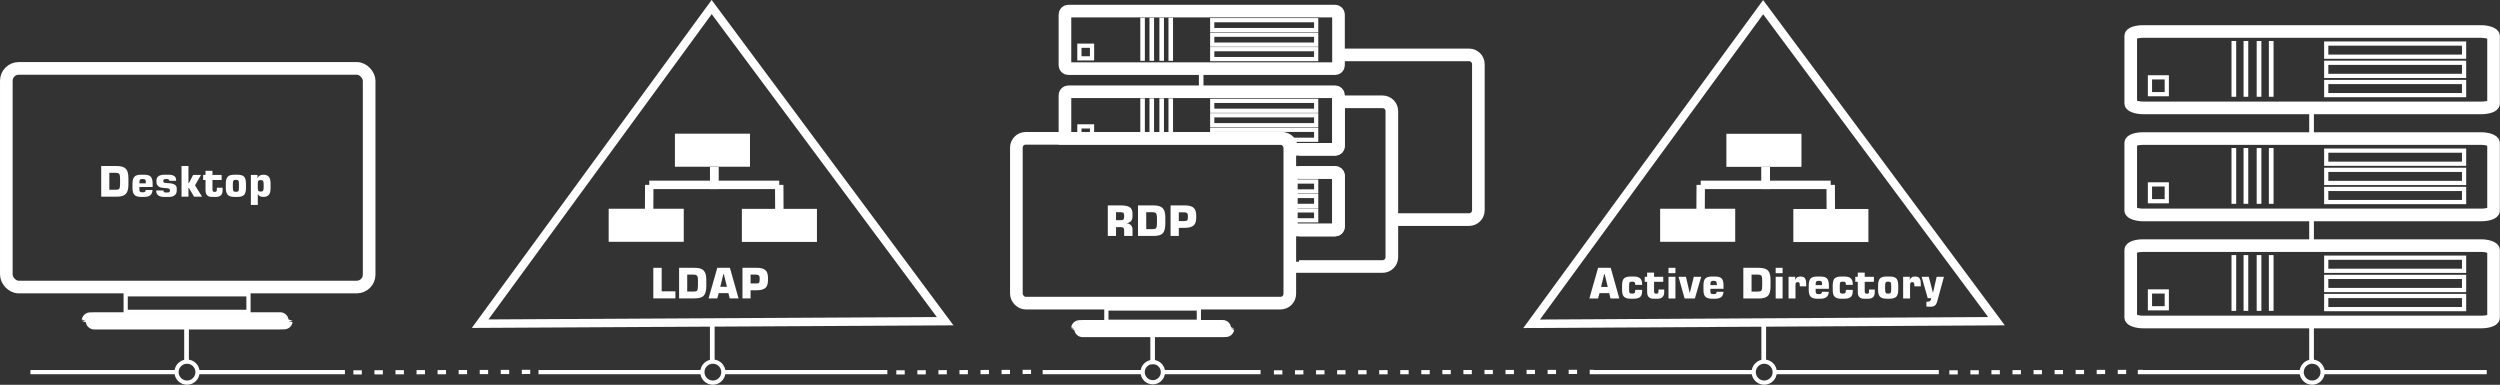 <?xml version="1.0" encoding="UTF-8"?>
<!DOCTYPE svg PUBLIC "-//W3C//DTD SVG 1.1//EN" "http://www.w3.org/Graphics/SVG/1.1/DTD/svg11.dtd">
<!-- Creator: CorelDRAW SE -->
<svg xmlns="http://www.w3.org/2000/svg" xml:space="preserve" width="100%" height="100%" version="1.1" shape-rendering="geometricPrecision" text-rendering="geometricPrecision" image-rendering="optimizeQuality" fill-rule="evenodd" clip-rule="evenodd"
viewBox="0 0 20947 3224"
 xmlns:xlink="http://www.w3.org/1999/xlink">
 <rect x="0" y="0" width="20947" height="3224" fill="#333333" stroke="none"/>
 <g id="Layer_x0020_1">
  <g id="_953722784">
   <rect fill="none" stroke="white" stroke-width="105.83" x="53" y="573" width="3040" height="1832" rx="104" ry="104"/>
   <rect fill="none" stroke="white" stroke-width="141.11" x="755" y="2687" width="1626.58" height="2.784" rx="34" ry="1"/>
   <rect fill="none" stroke="#FEFEFE" stroke-width="35.28" x="1053" y="2466" width="1029" height="147"/>
  </g>
  <rect fill="none" stroke="white" stroke-width="35.27" x="1561" y="2768" width="4.013" height="257.06"/>
  <circle fill="none" stroke="white" stroke-width="35.27" cx="1567" cy="3118" r="88"/>
  <line fill="none" stroke="white" stroke-width="35.28" x1="255" y1="3118" x2="1473" y2= "3118" />
  <line fill="none" stroke="white" stroke-width="35.28" x1="1663" y1="3118" x2="2890" y2= "3118" />
  <g id="_953723816">
   <rect fill="white" x="14465" y="1121" width="629" height="277"/>
   <rect fill="white" x="13910" y="1749" width="629" height="277"/>
   <rect fill="white" x="15026" y="1751" width="629" height="277"/>
   <g>
    <polyline fill="none" stroke="#FEFEFE" stroke-width="70.56" points="14250,1549 14795,1549 14795,1400 "/>
    <line fill="none" stroke="#FEFEFE" stroke-width="70.56" x1="14250" y1="1549" x2="14249" y2= "1753" />
   </g>
   <g>
    <polyline fill="none" stroke="#FEFEFE" stroke-width="70.56" points="15339,1549 14794,1549 14794,1400 "/>
    <line fill="none" stroke="#FEFEFE" stroke-width="70.56" x1="15339" y1="1549" x2="15340" y2= "1753" />
   </g>
  </g>
  <polygon fill="none" stroke="#FEFEFE" stroke-width="70.56" points="14773,60 16728,2691 12833,2713 "/>
  <path fill="#FEFEFE" fill-rule="nonzero" d="M13415 2404l56 0 -26 -107 -4 0 -26 107zm-98 97l73 -257 106 0 72 257 -74 0 -11 -45 -81 0 -12 45 -73 0z"/>
  <path id="1" fill="#FEFEFE" fill-rule="nonzero" d="M13759 2429c0,1 0,2 0,4 0,2 0,3 0,4 0,24 -5,41 -16,51 -11,10 -30,15 -56,15l-24 0c-27,0 -45,-6 -56,-17 -11,-11 -16,-30 -16,-57l0 -38c0,-27 5,-47 16,-58 11,-11 29,-16 56,-16l24 0c26,0 44,5 55,15 11,10 17,26 17,50l0 5 -58 0 0 -2c0,-9 -1,-16 -5,-20 -3,-3 -8,-5 -17,-5l-7 0c-9,0 -15,2 -18,6 -3,4 -4,14 -4,30l0 28c0,16 1,26 4,30 3,4 9,6 18,6l7 0c9,0 14,-2 18,-6 3,-4 4,-11 4,-21l0 -4 58 0z"/>
  <path id="2" fill="#FEFEFE" fill-rule="nonzero" d="M13857 2503c-11,0 -20,-1 -28,-4 -7,-3 -13,-8 -18,-14 -4,-5 -6,-10 -7,-16 -2,-5 -3,-14 -3,-25l0 -10 0 -73 -20 0 0 -42 20 0 0 -35 58 0 0 35 77 0 0 42 -77 0 0 74c0,11 1,18 4,21 2,3 7,5 14,5 7,0 12,-2 15,-4 2,-3 4,-8 4,-16l0 -15 48 0 0 21c0,19 -5,33 -14,42 -9,9 -23,14 -42,14l-31 0z"/>
  <path id="3" fill="#FEFEFE" fill-rule="nonzero" d="M13980 2289l0 -45 58 0 0 45 -58 0zm0 212l0 -182 58 0 0 182 -58 0z"/>
  <polygon id="4" fill="#FEFEFE" fill-rule="nonzero" points="14064,2319 14126,2319 14158,2456 14192,2319 14254,2319 14201,2501 14115,2501 "/>
  <path id="5" fill="#FEFEFE" fill-rule="nonzero" d="M14441 2445c-2,21 -8,35 -19,44 -11,9 -29,14 -53,14l-24 0c-26,0 -45,-6 -56,-17 -11,-11 -16,-30 -16,-57l0 -38c0,-27 5,-47 16,-58 11,-11 30,-16 56,-16l24 0c27,0 46,5 56,16 11,11 16,31 16,58l0 29 -110 0 0 22c0,8 2,14 5,17 3,4 9,5 18,5l7 0c8,0 14,-1 17,-4 3,-3 5,-8 6,-15l57 0zm-110 -56l54 0 0 -6c0,-12 -2,-20 -5,-24 -3,-4 -9,-6 -18,-6l-8 0c-9,0 -15,2 -18,6 -3,4 -5,11 -5,22l0 8z"/>
  <path id="6" fill="#FEFEFE" fill-rule="nonzero" d="M14607 2501l0 -257 130 0c37,0 62,8 77,23 14,15 21,41 21,79l0 52c0,38 -7,65 -21,80 -15,15 -40,23 -77,23l-130 0zm69 -58l51 0c15,0 26,-2 31,-8 5,-6 7,-20 7,-41l0 -43c0,-22 -2,-35 -7,-41 -5,-6 -16,-9 -31,-9l-51 0 0 142z"/>
  <path id="7" fill="#FEFEFE" fill-rule="nonzero" d="M14878 2289l0 -45 58 0 0 45 -58 0zm0 212l0 -182 58 0 0 182 -58 0z"/>
  <path id="8" fill="#FEFEFE" fill-rule="nonzero" d="M14986 2501l0 -182 56 0 -1 26c5,-10 11,-17 17,-22 7,-4 16,-6 27,-6 18,0 31,4 38,14 7,9 11,26 11,52l0 16 -54 0 0 -12c0,-8 -1,-14 -4,-18 -3,-3 -7,-5 -14,-5 -7,0 -12,2 -15,6 -2,4 -3,14 -3,29l0 102 -58 0z"/>
  <path id="9" fill="#FEFEFE" fill-rule="nonzero" d="M15323 2445c-1,21 -8,35 -19,44 -11,9 -28,14 -52,14l-25 0c-26,0 -45,-6 -56,-17 -10,-11 -16,-30 -16,-57l0 -38c0,-27 6,-47 16,-58 11,-11 30,-16 56,-16l25 0c26,0 45,5 56,16 10,11 16,31 16,58l0 29 -111 0 0 22c0,8 2,14 5,17 4,4 10,5 18,5l8 0c7,0 13,-1 16,-4 3,-3 5,-8 6,-15l57 0zm-110 -56l54 0 0 -6c0,-12 -1,-20 -5,-24 -3,-4 -9,-6 -18,-6l-8 0c-9,0 -15,2 -18,6 -3,4 -5,11 -5,22l0 8z"/>
  <path id="10" fill="#FEFEFE" fill-rule="nonzero" d="M15524 2429c0,1 0,2 0,4 0,2 0,3 0,4 0,24 -5,41 -16,51 -11,10 -30,15 -56,15l-24 0c-27,0 -45,-6 -56,-17 -11,-11 -16,-30 -16,-57l0 -38c0,-27 5,-47 16,-58 11,-11 29,-16 56,-16l24 0c26,0 44,5 55,15 11,10 17,26 17,50l0 5 -58 0 0 -2c0,-9 -1,-16 -5,-20 -3,-3 -8,-5 -17,-5l-8 0c-8,0 -14,2 -17,6 -3,4 -4,14 -4,30l0 28c0,16 1,26 4,30 3,4 9,6 17,6l8 0c9,0 14,-2 17,-6 4,-4 5,-11 5,-21l0 -4 58 0z"/>
  <path id="11" fill="#FEFEFE" fill-rule="nonzero" d="M15622 2503c-11,0 -20,-1 -28,-4 -7,-3 -14,-8 -18,-14 -4,-5 -6,-10 -8,-16 -1,-5 -2,-14 -2,-25l0 -10 0 -73 -21 0 0 -42 21 0 0 -35 58 0 0 35 77 0 0 42 -77 0 0 74c0,11 1,18 3,21 3,3 8,5 15,5 7,0 12,-2 15,-4 2,-3 3,-8 3,-16l0 -15 48 0 0 21c0,19 -4,33 -13,42 -9,9 -23,14 -42,14l-31 0z"/>
  <path id="12" fill="#FEFEFE" fill-rule="nonzero" d="M15795 2395l0 29c0,16 2,26 5,30 3,4 8,6 17,6l7 0c9,0 15,-2 17,-6 3,-4 5,-14 5,-30l0 -29c0,-16 -2,-25 -5,-29 -2,-4 -8,-6 -17,-6l-7 0c-9,0 -14,2 -17,6 -3,4 -5,14 -5,29zm-59 -4c0,-27 6,-47 16,-58 11,-11 30,-16 56,-16l25 0c26,0 45,5 56,16 10,11 16,31 16,58l0 38c0,27 -6,46 -16,57 -11,11 -30,17 -56,17l-25 0c-26,0 -45,-6 -56,-17 -10,-11 -16,-30 -16,-57l0 -38z"/>
  <path id="13" fill="#FEFEFE" fill-rule="nonzero" d="M15946 2501l0 -182 56 0 -1 26c5,-10 11,-17 18,-22 6,-4 15,-6 26,-6 19,0 31,4 38,14 8,9 11,26 11,52l0 16 -54 0 0 -12c0,-8 -1,-14 -4,-18 -2,-3 -7,-5 -14,-5 -7,0 -12,2 -14,6 -3,4 -4,14 -4,29l0 102 -58 0z"/>
  <path id="14" fill="#FEFEFE" fill-rule="nonzero" d="M16152 2498l-51 -179 60 0 35 135 31 -135 61 0 -56 205c-5,18 -12,30 -21,37 -9,6 -21,9 -38,9 -6,0 -14,0 -27,-1 -2,-1 -4,-1 -5,-1l0 -40 13 0c6,0 11,-2 15,-5 5,-3 8,-7 9,-11l3 -14 -29 0z"/>
  <rect fill="none" stroke="white" stroke-width="35.27" x="14776" y="2747" width="4.013" height="257.06"/>
  <circle fill="none" stroke="white" stroke-width="35.27" cx="14782" cy="3118" r="88"/>
  <line fill="none" stroke="white" stroke-width="35.28" x1="13322" y1="3118" x2="14689" y2= "3118" />
  <line fill="none" stroke="white" stroke-width="35.28" x1="14878" y1="3118" x2="16245" y2= "3118" />
  <g id="_953726840">
   <rect fill="white" x="5655" y="1120" width="629" height="277"/>
   <rect fill="white" x="5100" y="1749" width="629" height="277"/>
   <rect fill="white" x="6216" y="1750" width="629" height="277"/>
   <g>
    <polyline fill="none" stroke="#FEFEFE" stroke-width="70.56" points="5440,1549 5985,1549 5985,1400 "/>
    <line fill="none" stroke="#FEFEFE" stroke-width="70.56" x1="5440" y1="1549" x2="5439" y2= "1753" />
   </g>
   <g>
    <polyline fill="none" stroke="#FEFEFE" stroke-width="70.56" points="6529,1549 5984,1549 5984,1400 "/>
    <line fill="none" stroke="#FEFEFE" stroke-width="70.56" x1="6529" y1="1549" x2="6530" y2= "1753" />
   </g>
  </g>
  <polygon fill="none" stroke="#FEFEFE" stroke-width="70.56" points="5963,59 7919,2691 4023,2712 "/>
  <polygon fill="#FEFEFE" fill-rule="nonzero" points="5474,2500 5474,2244 5544,2244 5544,2441 5659,2441 5659,2500 "/>
  <path id="1" fill="#FEFEFE" fill-rule="nonzero" d="M5690 2500l0 -256 130 0c36,0 62,7 76,23 15,15 22,41 22,79l0 52c0,38 -7,64 -22,80 -14,15 -40,22 -76,22l-130 0zm68 -57l51 0c16,0 27,-3 32,-8 4,-6 7,-20 7,-42l0 -42c0,-22 -3,-36 -8,-41 -5,-6 -15,-9 -31,-9l-51 0 0 142z"/>
  <path id="2" fill="#FEFEFE" fill-rule="nonzero" d="M6035 2403l56 0 -26 -106 -4 0 -26 106zm-98 97l73 -256 106 0 72 256 -74 0 -11 -44 -81 0 -12 44 -73 0z"/>
  <path id="3" fill="#FEFEFE" fill-rule="nonzero" d="M6221 2500l0 -256 120 0c34,0 58,6 73,20 14,13 21,35 21,65l0 17c0,31 -7,53 -21,66 -15,13 -39,20 -73,20l-52 0 0 68 -68 0zm68 -125l48 0c12,0 19,-2 23,-6 3,-4 5,-12 5,-25l0 -14c0,-11 -2,-18 -7,-22 -4,-4 -12,-7 -23,-7l-46 0 0 74z"/>
  <rect fill="none" stroke="white" stroke-width="35.27" x="5966" y="2746" width="4.013" height="257.06"/>
  <circle fill="none" stroke="white" stroke-width="35.27" cx="5973" cy="3118" r="88"/>
  <line fill="none" stroke="white" stroke-width="35.28" x1="4512" y1="3118" x2="5879" y2= "3118" />
  <line fill="none" stroke="white" stroke-width="35.28" x1="6068" y1="3118" x2="7435" y2= "3118" />
  <rect fill="none" stroke="white" stroke-width="105.83" x="17853" y="264" width="3040" height="640" rx="104" ry="36"/>
  <rect fill="none" stroke="white" stroke-width="35.27" x="18014" y="648" width="141" height="141"/>
  <rect fill="none" stroke="white" stroke-width="35.27" x="19491" y="526" width="1155" height="110"/>
  <rect fill="none" stroke="white" stroke-width="35.27" x="19491" y="687" width="1155" height="110"/>
  <rect fill="none" stroke="white" stroke-width="35.27" x="18715" y="361" width="4.013" height="432.16"/>
  <rect fill="none" stroke="white" stroke-width="35.27" x="18816" y="361" width="4.013" height="432.16"/>
  <rect fill="none" stroke="white" stroke-width="35.27" x="18926" y="361" width="4.013" height="432.16"/>
  <rect fill="none" stroke="white" stroke-width="35.27" x="19028" y="361" width="4.013" height="432.16"/>
  <rect fill="none" stroke="white" stroke-width="35.27" x="19491" y="365" width="1155" height="110"/>
  <g id="_953730752">
   <rect fill="none" stroke="white" stroke-width="105.83" x="17853" y="1161" width="3040" height="640" rx="104" ry="36"/>
   <rect fill="none" stroke="white" stroke-width="35.27" x="18014" y="1545" width="141" height="141"/>
   <rect fill="none" stroke="white" stroke-width="35.27" x="19491" y="1423" width="1155" height="110"/>
   <rect fill="none" stroke="white" stroke-width="35.27" x="19491" y="1583" width="1155" height="110"/>
   <rect fill="none" stroke="white" stroke-width="35.27" x="18715" y="1258" width="4.013" height="432.16"/>
   <rect fill="none" stroke="white" stroke-width="35.27" x="18816" y="1258" width="4.013" height="432.16"/>
   <rect fill="none" stroke="white" stroke-width="35.27" x="18926" y="1258" width="4.013" height="432.16"/>
   <rect fill="none" stroke="white" stroke-width="35.27" x="19028" y="1258" width="4.013" height="432.16"/>
   <rect fill="none" stroke="white" stroke-width="35.27" x="19491" y="1262" width="1155" height="110"/>
  </g>
  <g id="_953732552">
   <rect fill="none" stroke="white" stroke-width="105.83" x="17853" y="2058" width="3040" height="640" rx="104" ry="36"/>
   <rect fill="none" stroke="white" stroke-width="35.27" x="18014" y="2442" width="141" height="141"/>
   <rect fill="none" stroke="white" stroke-width="35.27" x="19491" y="2320" width="1155" height="110"/>
   <rect fill="none" stroke="white" stroke-width="35.27" x="19491" y="2480" width="1155" height="110"/>
   <rect fill="none" stroke="white" stroke-width="35.27" x="18715" y="2155" width="4.013" height="432.16"/>
   <rect fill="none" stroke="white" stroke-width="35.27" x="18816" y="2155" width="4.013" height="432.16"/>
   <rect fill="none" stroke="white" stroke-width="35.27" x="18926" y="2155" width="4.013" height="432.16"/>
   <rect fill="none" stroke="white" stroke-width="35.27" x="19028" y="2155" width="4.013" height="432.16"/>
   <rect fill="none" stroke="white" stroke-width="35.27" x="19491" y="2159" width="1155" height="110"/>
  </g>
  <rect fill="none" stroke="white" stroke-width="35.27" x="19366" y="904" width="4.013" height="257.06"/>
  <rect fill="none" stroke="white" stroke-width="35.27" x="19366" y="1801" width="4.013" height="257.06"/>
  <rect fill="none" stroke="white" stroke-width="35.27" x="19366" y="2765" width="4.013" height="257.06"/>
  <circle fill="none" stroke="white" stroke-width="35.27" cx="19373" cy="3118" r="88"/>
  <line fill="none" stroke="white" stroke-width="35.28" x1="17912" y1="3118" x2="19279" y2= "3118" />
  <line fill="none" stroke="white" stroke-width="35.28" x1="19469" y1="3118" x2="20836" y2= "3118" />
  <line fill="none" stroke="white" stroke-width="105.83" x1="10884" y1="1967" x2="10884" y2= "1966" />
  <path fill="none" stroke="white" stroke-width="105.83" d="M10884 1966l0 -39 303 0c15,0 28,-12 28,-27l0 -428c0,-15 -13,-27 -28,-27l-303 0"/>
  <path fill="none" stroke="white" stroke-width="105.83" d="M10884 1251l303 0c15,0 28,-12 28,-27l0 -371 369 0c43,0 78,35 78,78l0 1224c0,43 -35,78 -78,78l-700 0 0 -40"/>
  <g id="_953734616">
   <path fill="none" stroke="white" stroke-width="105.83" d="M8951 93l2236 0c15,0 28,13 28,28l0 427c0,15 -13,27 -28,27l-2236 0c-15,0 -28,-12 -28,-27l0 -427c0,-15 13,-28 28,-28z"/>
   <polygon fill="none" stroke="white" stroke-width="35.27" points="9044,383 9150,383 9150,489 9044,489 "/>
   <polygon fill="none" stroke="white" stroke-width="35.27" points="10157,291 11028,291 11028,374 10157,374 "/>
   <polygon fill="none" stroke="white" stroke-width="35.27" points="10157,412 11028,412 11028,495 10157,495 "/>
   <polygon fill="none" stroke="white" stroke-width="35.27" points="9572,166 9575,166 9575,492 9572,492 "/>
   <polygon fill="none" stroke="white" stroke-width="35.27" points="9649,166 9652,166 9652,492 9649,492 "/>
   <polygon fill="none" stroke="white" stroke-width="35.27" points="9732,166 9735,166 9735,492 9732,492 "/>
   <polygon fill="none" stroke="white" stroke-width="35.27" points="9808,166 9811,166 9811,492 9808,492 "/>
   <polygon fill="none" stroke="white" stroke-width="35.27" points="10157,169 11028,169 11028,252 10157,252 "/>
   <g>
    <path fill="none" stroke="white" stroke-width="105.83" d="M8951 769l2236 0c15,0 28,13 28,28l0 427c0,15 -13,27 -28,27l-367 0 0 -14c0,-43 -35,-78 -78,-78l-1819 0 0 -362c0,-15 13,-28 28,-28z"/>
    <polygon fill="none" stroke="white" stroke-width="35.27" points="9044,1059 9150,1059 9150,1159 9044,1159 "/>
    <polygon fill="none" stroke="white" stroke-width="35.27" points="10157,966 11028,966 11028,1049 10157,1049 "/>
    <path fill="none" stroke="white" stroke-width="35.27" d="M10157 1088l871 0 0 83 -245 0c-12,-8 -26,-12 -41,-12l-585 0 0 -71z"/>
    <polygon fill="none" stroke="white" stroke-width="35.27" points="9572,842 9575,842 9575,1159 9572,1159 "/>
    <polygon fill="none" stroke="white" stroke-width="35.27" points="9649,842 9652,842 9652,1159 9649,1159 "/>
    <polygon fill="none" stroke="white" stroke-width="35.27" points="9732,842 9735,842 9735,1159 9732,1159 "/>
    <polygon fill="none" stroke="white" stroke-width="35.27" points="9808,842 9811,842 9811,1159 9808,1159 "/>
    <polygon fill="none" stroke="white" stroke-width="35.27" points="10157,845 11028,845 11028,928 10157,928 "/>
   </g>
   <g>
    <path fill="none" stroke="white" stroke-width="105.83" d="M10820 1445l367 0c15,0 28,12 28,27l0 428c0,15 -13,27 -28,27l-367 0 0 -482z"/>
    <polygon fill="none" stroke="white" stroke-width="35.27" points="10820,1642 11028,1642 11028,1725 10820,1725 "/>
    <polygon fill="none" stroke="white" stroke-width="35.27" points="10820,1763 11028,1763 11028,1846 10820,1846 "/>
    <polygon fill="none" stroke="white" stroke-width="35.27" points="10820,1521 11028,1521 11028,1604 10820,1604 "/>
   </g>
   <polygon fill="none" stroke="white" stroke-width="35.27" points="10063,575 10066,575 10066,769 10063,769 "/>
   <line fill="none" stroke="white" stroke-width="35.28" x1="10820" y1="2240" x2="11171" y2= "2240" />
  </g>
  <g id="_953739776">
   <rect fill="none" stroke="white" stroke-width="105.83" x="8516" y="1159" width="2291" height="1381" rx="78" ry="78"/>
   <rect fill="none" stroke="white" stroke-width="141.11" x="9045" y="2752" width="1225.9" height="2.098" rx="26" ry="1"/>
   <rect fill="none" stroke="#FEFEFE" stroke-width="35.28" x="9270" y="2585" width="775" height="111"/>
  </g>
  <path fill="none" stroke="white" stroke-width="105.83" d="M11234 460l36 0 4 0 1035 0c43,0 78,35 78,78l0 1224c0,43 -35,78 -78,78l-589 0m0 0l-39 0"/>
  <rect fill="none" stroke="white" stroke-width="35.27" x="9656" y="2817" width="3.383" height="216.683"/>
  <circle fill="none" stroke="white" stroke-width="35.27" cx="9659" cy="3118" r="85"/>
  <line fill="none" stroke="white" stroke-width="35.28" x1="8736" y1="3118" x2="9574" y2= "3118" />
  <line fill="none" stroke="white" stroke-width="35.28" x1="9752" y1="3118" x2="10562" y2= "3118" />
  <line fill="none" stroke="#FEFEFE" stroke-width="35.28" stroke-dasharray="70.56 105.84" x1="2961" y1="3120" x2="4512" y2= "3116" />
  <line fill="none" stroke="#FEFEFE" stroke-width="35.28" stroke-dasharray="70.56 105.84" x1="7510" y1="3120" x2="8683" y2= "3116" />
  <line fill="none" stroke="#FEFEFE" stroke-width="35.28" stroke-dasharray="70.56 105.84" x1="10674" y1="3120" x2="13355" y2= "3116" />
  <line fill="none" stroke="#FEFEFE" stroke-width="35.28" stroke-dasharray="70.56 105.84" x1="16333" y1="3120" x2="17955" y2= "3116" />
  <path fill="#FEFEFE" fill-rule="nonzero" d="M9351 1845l38 0c12,0 20,-2 24,-6 4,-4 6,-12 6,-22l0 -10c0,-11 -2,-19 -6,-23 -4,-4 -12,-6 -24,-6l-38 0 0 67zm-69 132l0 -256 104 0c39,0 66,5 81,16 15,10 22,28 22,54l0 21c0,17 -4,31 -13,41 -8,9 -20,15 -37,17 18,3 30,9 38,18 8,8 12,21 12,37l0 52 -70 0 0 -46c0,-11 -2,-18 -7,-22 -4,-4 -12,-6 -23,-6l-38 0 0 74 -69 0z"/>
  <path id="1" fill="#FEFEFE" fill-rule="nonzero" d="M9535 1977l0 -256 131 0c36,0 62,8 76,23 15,15 22,41 22,79l0 52c0,38 -7,65 -22,80 -14,15 -40,22 -76,22l-131 0zm69 -57l51 0c16,0 26,-2 31,-8 5,-6 8,-20 8,-41l0 -43c0,-22 -3,-35 -8,-41 -5,-6 -15,-9 -31,-9l-51 0 0 142z"/>
  <path id="2" fill="#FEFEFE" fill-rule="nonzero" d="M9808 1977l0 -256 120 0c34,0 59,7 73,20 15,13 22,35 22,65l0 17c0,31 -7,53 -22,66 -15,13 -39,20 -73,20l-51 0 0 68 -69 0zm69 -125l48 0c11,0 19,-2 22,-6 4,-4 6,-12 6,-24l0 -15c0,-10 -3,-18 -7,-22 -5,-4 -13,-6 -24,-6l-45 0 0 73z"/>
  <path fill="#FEFEFE" fill-rule="nonzero" d="M848 1648l0 -257 130 0c36,0 62,8 76,23 15,15 22,41 22,79l0 52c0,38 -7,65 -22,80 -14,15 -40,23 -76,23l-130 0zm68 -58l52 0c15,0 26,-2 31,-8 4,-6 7,-19 7,-41l0 -43c0,-22 -3,-35 -7,-41 -5,-6 -16,-9 -31,-9l-52 0 0 142z"/>
  <path id="1" fill="#FEFEFE" fill-rule="nonzero" d="M1278 1592c-1,21 -8,35 -19,44 -11,9 -28,14 -52,14l-25 0c-26,0 -45,-6 -55,-17 -11,-11 -17,-30 -17,-57l0 -38c0,-27 6,-47 17,-58 10,-11 29,-16 55,-16l25 0c26,0 45,5 56,16 10,11 16,31 16,58l0 29 -111 0 0 22c0,8 2,14 5,17 4,4 10,5 18,5l8 0c8,0 13,-1 16,-4 4,-3 5,-8 6,-15l57 0zm-110 -56l54 0 0 -6c0,-12 -1,-20 -5,-24 -3,-4 -9,-6 -18,-6l-7 0c-9,0 -16,2 -19,6 -3,4 -5,11 -5,22l0 8z"/>
  <path id="2" fill="#FEFEFE" fill-rule="nonzero" d="M1309 1596l60 0c1,6 3,11 6,14 3,2 9,3 17,3l8 0c9,0 15,-1 19,-3 3,-3 5,-8 5,-14 0,-7 -2,-11 -5,-13 -3,-3 -9,-5 -19,-6l-37 -3c-16,-2 -29,-7 -38,-15 -9,-9 -14,-19 -14,-32l0 -15c0,-16 6,-28 17,-36 12,-8 29,-12 51,-12l35 0c21,0 36,4 47,12 10,7 15,19 15,35l0 4 -57 0c0,-5 -2,-9 -6,-11 -3,-3 -9,-4 -16,-4l-7 0c-8,0 -14,1 -17,4 -3,3 -5,7 -5,13 0,5 1,9 4,11 2,3 6,4 13,4l41 4c19,2 33,7 42,14 9,7 13,17 13,31l0 15c0,17 -5,30 -17,40 -11,9 -27,14 -47,14l-39 0c-23,0 -41,-4 -52,-13 -11,-8 -17,-21 -17,-39l0 -2z"/>
  <polygon id="3" fill="#FEFEFE" fill-rule="nonzero" points="1521,1648 1521,1391 1579,1391 1579,1534 1583,1534 1618,1466 1684,1466 1634,1553 1693,1648 1626,1648 1583,1575 1579,1575 1579,1648 "/>
  <path id="4" fill="#FEFEFE" fill-rule="nonzero" d="M1778 1650c-11,0 -20,-1 -28,-4 -7,-3 -13,-8 -18,-14 -4,-5 -6,-10 -7,-16 -2,-5 -3,-14 -3,-25l0 -10 0 -73 -20 0 0 -42 20 0 0 -35 58 0 0 35 77 0 0 42 -77 0 0 74c0,11 1,18 4,21 2,3 7,5 14,5 7,0 12,-2 15,-4 2,-3 4,-8 4,-16l0 -15 48 0 0 21c0,19 -5,33 -14,42 -9,9 -23,14 -42,14l-31 0z"/>
  <path id="5" fill="#FEFEFE" fill-rule="nonzero" d="M1951 1542l0 29c0,16 2,26 5,30 3,4 9,6 17,6l7 0c9,0 15,-2 18,-6 2,-4 4,-14 4,-30l0 -29c0,-16 -2,-25 -4,-29 -3,-4 -9,-6 -18,-6l-7 0c-8,0 -14,2 -17,6 -3,4 -5,14 -5,29zm-59 -4c0,-27 6,-47 17,-58 10,-11 29,-16 55,-16l25 0c26,0 45,5 56,16 10,11 16,31 16,58l0 38c0,27 -6,46 -16,57 -11,11 -30,17 -56,17l-25 0c-26,0 -45,-6 -55,-17 -11,-11 -17,-30 -17,-57l0 -38z"/>
  <path id="6" fill="#FEFEFE" fill-rule="nonzero" d="M2181 1605l7 0c8,0 13,-3 16,-7 3,-4 5,-13 5,-27l0 -28c0,-14 -2,-23 -5,-28 -3,-4 -8,-6 -16,-6l-7 0c-8,0 -14,2 -17,6 -3,5 -4,14 -4,28l0 28c0,14 1,23 4,27 3,4 9,7 17,7zm-79 112l0 -251 56 0 -1 26c5,-10 12,-17 20,-21 8,-5 18,-7 30,-7 21,0 36,6 46,18 10,12 14,31 14,56l0 38c0,25 -4,44 -14,56 -10,12 -25,18 -46,18 -12,0 -21,-2 -29,-6 -8,-4 -14,-11 -18,-19l0 92 -58 0z"/>
 </g>
</svg>
